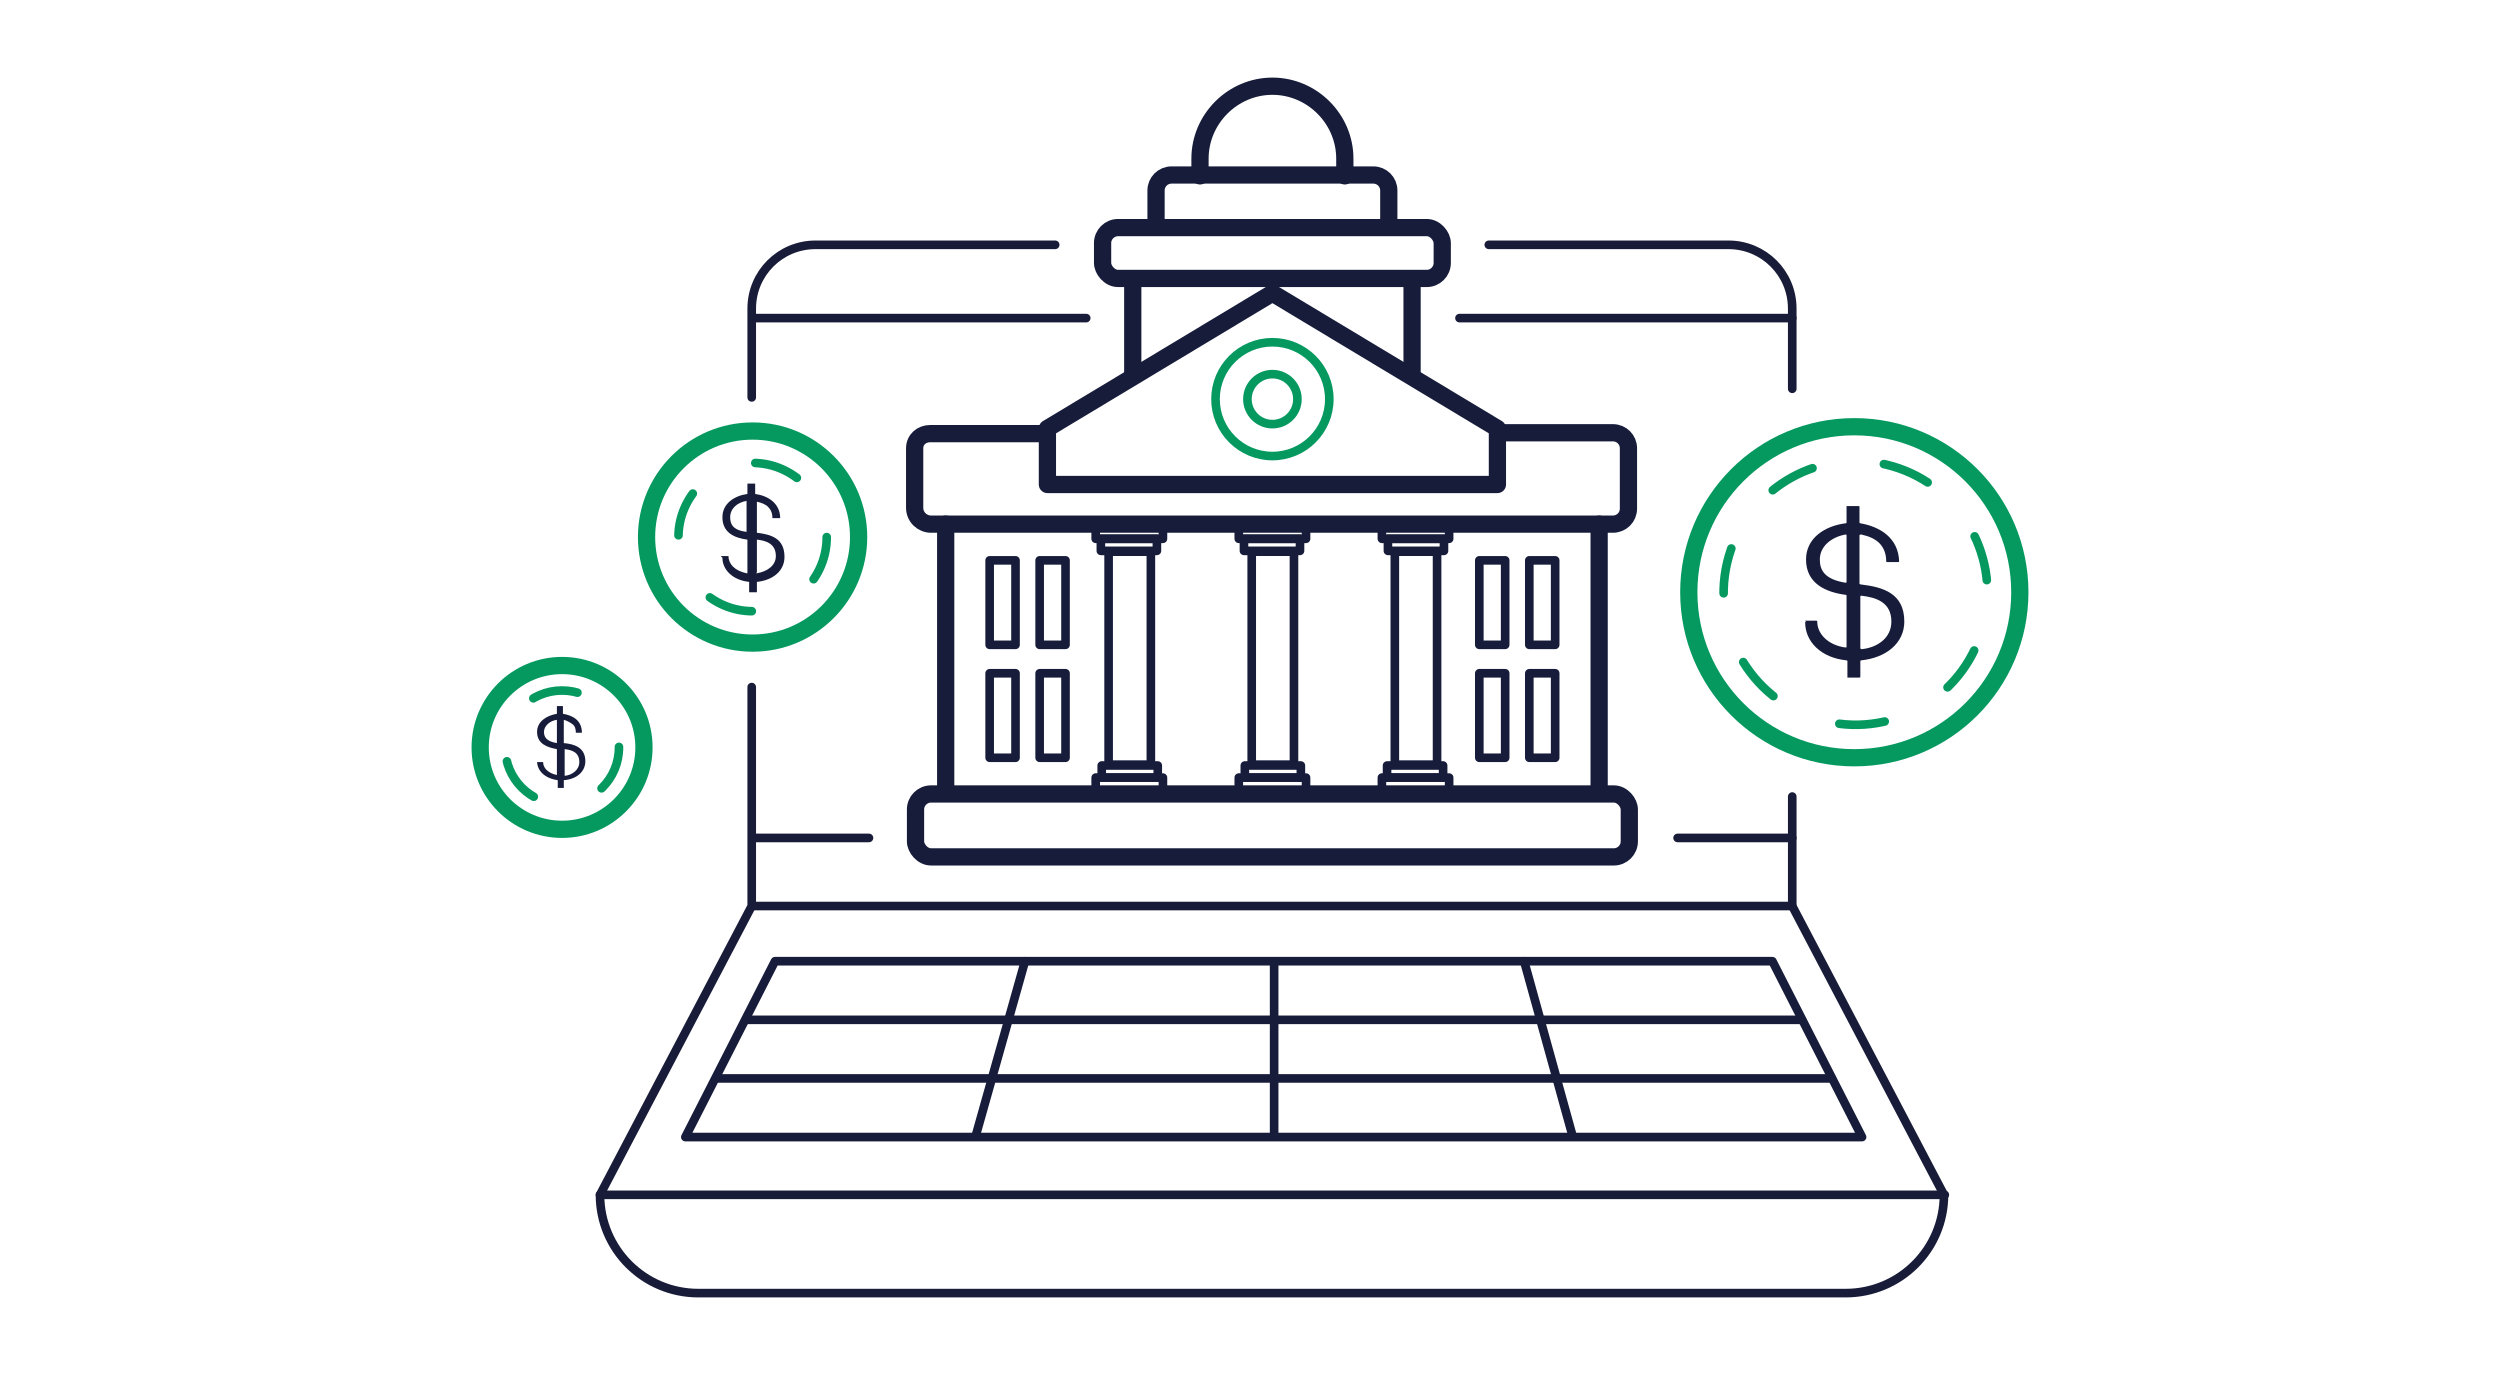 <?xml version="1.0" encoding="UTF-8"?>
<svg id="icons" xmlns="http://www.w3.org/2000/svg" width="290" height="160" version="1.1" viewBox="0 0 290 160">
  <!-- Generator: Adobe Illustrator 29.7.1, SVG Export Plug-In . SVG Version: 2.1.1 Build 8)  -->
  <defs>
    <style>
      .st0 {
        stroke: #181c38;
      }

      .st0, .st1, .st2, .st3, .st4, .st5, .st6, .st7 {
        fill: none;
        stroke-linecap: round;
        stroke-linejoin: round;
      }

      .st1 {
        stroke-dasharray: 5.3 8.4;
      }

      .st1, .st3, .st4, .st6, .st7 {
        stroke: #059960;
      }

      .st8 {
        fill: #171c3a;
      }

      .st2, .st5 {
        stroke: #171c3a;
      }

      .st2, .st7 {
        stroke-width: 2px;
      }

      .st3 {
        stroke-dasharray: 5.2 8.4;
      }

      .st4 {
        stroke-dasharray: 5.3 8.5;
      }
    </style>
  </defs>
  <g>
    <path class="st0" d="M207.9,45.1v-9.3c0-4.1-3.3-7.4-7.4-7.4h-27.8"/>
    <path class="st0" d="M87.2,79.7v25.4l-17.6,33.5c0,6.3,5.1,11.4,11.4,11.4h133.1c6.3,0,11.4-5.1,11.4-11.4l-17.6-33.5v-12.7"/>
    <path class="st0" d="M122.4,28.4h-27.8c-4.1,0-7.4,3.3-7.4,7.4v10.3"/>
    <line class="st0" x1="87.3" y1="105.1" x2="207.9" y2="105.1"/>
    <line class="st0" x1="169.3" y1="36.9" x2="207.9" y2="36.9"/>
    <line class="st0" x1="87.3" y1="36.9" x2="126" y2="36.9"/>
    <line class="st0" x1="194.6" y1="97.2" x2="207.9" y2="97.2"/>
    <line class="st0" x1="87.3" y1="97.2" x2="100.8" y2="97.2"/>
    <line class="st0" x1="69.6" y1="138.6" x2="225.6" y2="138.6"/>
    <polygon class="st5" points="205.6 111.5 89.9 111.5 79.5 131.9 216 131.9 205.6 111.5"/>
    <line class="st5" x1="212.5" y1="125.1" x2="83.1" y2="125.1"/>
    <line class="st5" x1="209" y1="118.3" x2="86.6" y2="118.3"/>
    <line class="st5" x1="147.8" y1="111.6" x2="147.8" y2="131.7"/>
    <line class="st5" x1="118.9" y1="111.5" x2="113.2" y2="131.7"/>
    <line class="st5" x1="176.8" y1="111.5" x2="182.4" y2="131.7"/>
  </g>
  <g>
    <path class="st8" d="M209.4,72h1.3c0,0,.1,0,.1.1,0,1.4,1.2,2.7,3.2,3,0,0,.2,0,.2,0v-6c0,0,0-.1-.1-.1-2.3-.3-4.6-1.3-4.6-4.1,0-2.5,2.2-3.9,4.6-4.2,0,0,.1,0,.1-.1v-1.8c0,0,0-.1,0-.1h1.4c0,0,.1,0,.1.1v1.8c0,0,0,.1.1.1,2.3.4,4.4,1.7,4.5,4.4,0,0,0,.1-.1.1h-1.3c0,0-.1,0-.1-.1,0-.9-.3-1.6-.8-2.1-.5-.5-1.2-.8-2.1-1,0,0-.2,0-.2.1v5.6c0,0,0,.1.2.1,2.5.3,5,1,5,4.3,0,2.5-2.1,4.2-5,4.5,0,0-.1,0-.1.1v1.8c0,0,0,.1-.1.1h-1.4c0,0,0,0,0-.1v-1.8c0,0,0-.1-.1-.1-3-.3-4.8-2.2-4.8-4.4,0,0,0-.1.1-.1ZM214.1,67.6c0,0,.1,0,.1-.1v-5.4c0,0,0-.1-.1-.1-1.7.3-3,1.4-3,2.9,0,1.2.5,2.3,3,2.7ZM215.8,75.2c0,0,0,.1.2.1,1.8-.2,3.4-1.3,3.4-3.2,0-2.2-1.7-2.8-3.5-3,0,0-.1,0-.1.1v5.9Z"/>
    <circle class="st1" cx="215.1" cy="68.7" r="15.3" transform="translate(98.9 262.3) rotate(-76.7)"/>
    <circle class="st7" cx="215.1" cy="68.7" r="19.2"/>
  </g>
  <g>
    <path class="st8" d="M62.3,88.4h.7s0,0,0,0c0,.7.6,1.3,1.6,1.5,0,0,0,0,0,0v-3s0,0,0,0c-1.1-.2-2.3-.6-2.3-2,0-1.2,1.1-1.9,2.3-2.1,0,0,0,0,0,0v-.9s0,0,0,0h.7s0,0,0,0v.9s0,0,0,0c1.2.2,2.2.8,2.2,2.2,0,0,0,0,0,0h-.7s0,0,0,0c0-.4-.1-.8-.4-1-.3-.2-.6-.4-1-.5,0,0,0,0,0,0v2.7s0,0,0,0c1.2.1,2.5.5,2.5,2.1,0,1.2-1,2.1-2.5,2.2,0,0,0,0,0,0v.9s0,0,0,0h-.7s0,0,0,0v-.9s0,0,0,0c-1.5-.2-2.4-1.1-2.4-2.2s0,0,0,0ZM64.6,86.2s0,0,0,0v-2.7s0,0,0,0c-.8.1-1.5.7-1.5,1.4,0,.6.3,1.1,1.5,1.3ZM65.5,90s0,0,0,0c.9-.1,1.7-.7,1.7-1.6,0-1.1-.8-1.4-1.7-1.5,0,0,0,0,0,0v2.9Z"/>
    <circle class="st4" cx="65.2" cy="86.7" r="6.6"/>
    <circle class="st7" cx="65.2" cy="86.7" r="9.5"/>
  </g>
  <g>
    <path class="st8" d="M83.6,64.5h.9s0,0,0,0c0,.9.7,1.7,2.1,2,0,0,0,0,.1,0v-3.9s0,0,0,0c-1.5-.2-2.9-.8-2.9-2.6,0-1.6,1.4-2.5,2.9-2.7,0,0,0,0,0,0v-1.2s0,0,0,0h.9s0,0,0,0v1.2s0,0,0,0c1.5.2,2.9,1.1,2.9,2.8,0,0,0,0,0,0h-.9s0,0,0,0c0-.6-.2-1-.5-1.3-.3-.3-.8-.5-1.3-.6,0,0,0,0,0,0v3.6c0,0,0,0,0,0,1.6.2,3.2.6,3.2,2.8,0,1.6-1.3,2.7-3.2,2.9,0,0,0,0,0,0v1.2s0,0,0,0h-.9s0,0,0,0v-1.2s0,0,0,0c-1.9-.2-3.1-1.4-3.1-2.8s0,0,0,0ZM86.6,61.6c0,0,0,0,0,0v-3.5s0,0,0,0c-1.1.2-1.9.9-1.9,1.9,0,.8.3,1.5,1.9,1.7ZM87.7,66.5c0,0,0,0,.1,0,1.2-.2,2.2-.9,2.2-2,0-1.4-1.1-1.8-2.2-1.9,0,0,0,0,0,0v3.8Z"/>
    <path class="st3" d="M95.9,62.3c0,4.8-3.9,8.6-8.6,8.6s-8.6-3.9-8.6-8.6,3.9-8.6,8.6-8.6,8.6,3.9,8.6,8.6Z"/>
    <circle class="st7" cx="87.3" cy="62.3" r="12.3"/>
  </g>
  <g>
    <rect class="st2" x="106.2" y="92" width="82.8" height="7.3" rx="1.8" ry="1.8" transform="translate(295.2 191.4) rotate(-180)"/>
    <rect class="st2" x="127.9" y="26.3" width="39.4" height="5.9" rx="1.8" ry="1.8" transform="translate(295.2 58.6) rotate(-180)"/>
    <path class="st2" d="M161.1,26.1v-4c0-1-.8-1.8-1.8-1.8h-23.4c-1,0-1.8.8-1.8,1.8v4"/>
    <g>
      <line class="st2" x1="185.5" y1="60.8" x2="185.5" y2="92"/>
      <line class="st2" x1="109.7" y1="60.8" x2="109.7" y2="92"/>
    </g>
    <line class="st2" x1="131.4" y1="32.4" x2="131.4" y2="43.3"/>
    <line class="st2" x1="163.8" y1="43.3" x2="163.8" y2="32.4"/>
    <path class="st2" d="M156,20.4v-2c0-4.6-3.8-8.4-8.4-8.4h0c-4.6,0-8.4,3.8-8.4,8.4v2"/>
    <g>
      <rect class="st5" x="177.5" y="65" width="3" height="9.8" transform="translate(357.9 139.8) rotate(-180)"/>
      <rect class="st5" x="171.6" y="65" width="3" height="9.8" transform="translate(346.2 139.8) rotate(-180)"/>
      <rect class="st5" x="177.5" y="78.2" width="3" height="9.8" transform="translate(357.9 166.1) rotate(-180)"/>
      <rect class="st5" x="171.6" y="78.2" width="3" height="9.8" transform="translate(346.2 166.1) rotate(-180)"/>
    </g>
    <g>
      <rect class="st5" x="120.6" y="65" width="3" height="9.8" transform="translate(244.2 139.8) rotate(-180)"/>
      <rect class="st5" x="114.7" y="65" width="3" height="9.8" transform="translate(232.5 139.8) rotate(-180)"/>
      <rect class="st5" x="120.6" y="78.2" width="3" height="9.8" transform="translate(244.2 166.1) rotate(-180)"/>
      <rect class="st5" x="114.7" y="78.2" width="3" height="9.8" transform="translate(232.5 166.1) rotate(-180)"/>
    </g>
    <circle class="st6" cx="147.6" cy="46.3" r="6.6"/>
    <circle class="st6" cx="147.6" cy="46.3" r="2.9"/>
    <g>
      <rect class="st5" x="145.2" y="64" width="4.9" height="24.7"/>
      <rect class="st5" x="144.3" y="88.8" width="6.5" height="1.4" transform="translate(295.2 179) rotate(-180)"/>
      <polyline class="st5" points="151.5 91.7 151.5 90.2 143.7 90.2 143.7 91.7"/>
      <rect class="st5" x="144.3" y="62.5" width="6.5" height="1.4"/>
      <polyline class="st5" points="143.7 61.2 143.7 62.5 151.5 62.5 151.5 61.2"/>
    </g>
    <g>
      <rect class="st5" x="161.8" y="64" width="4.9" height="24.7"/>
      <rect class="st5" x="161" y="88.8" width="6.5" height="1.4" transform="translate(328.4 179) rotate(-180)"/>
      <polyline class="st5" points="168.1 91.7 168.1 90.2 160.3 90.2 160.3 91.7"/>
      <rect class="st5" x="161" y="62.5" width="6.5" height="1.4"/>
      <polyline class="st5" points="160.3 61.2 160.3 62.5 168.1 62.5 168.1 61.2"/>
    </g>
    <g>
      <rect class="st5" x="128.6" y="64" width="4.9" height="24.7"/>
      <rect class="st5" x="127.7" y="88.8" width="6.5" height="1.4" transform="translate(262 179) rotate(-180)"/>
      <polyline class="st5" points="134.9 91.7 134.9 90.2 127.1 90.2 127.1 91.7"/>
      <rect class="st5" x="127.7" y="62.5" width="6.5" height="1.4"/>
      <polyline class="st5" points="127.1 61.2 127.1 62.5 134.9 62.5 134.9 61.2"/>
    </g>
    <polygon class="st2" points="147.6 34 173.7 49.7 173.7 56.2 121.5 56.2 121.5 49.7 147.6 34"/>
    <path class="st2" d="M121.1,50.3h-13.2c-1,0-1.8.7-1.8,1.7v6.9c0,1.1.9,1.9,1.9,1.9h79.1c1,0,1.8-.8,1.8-1.8v-7c0-1-.8-1.8-1.8-1.8h-13.2"/>
  </g>
</svg>